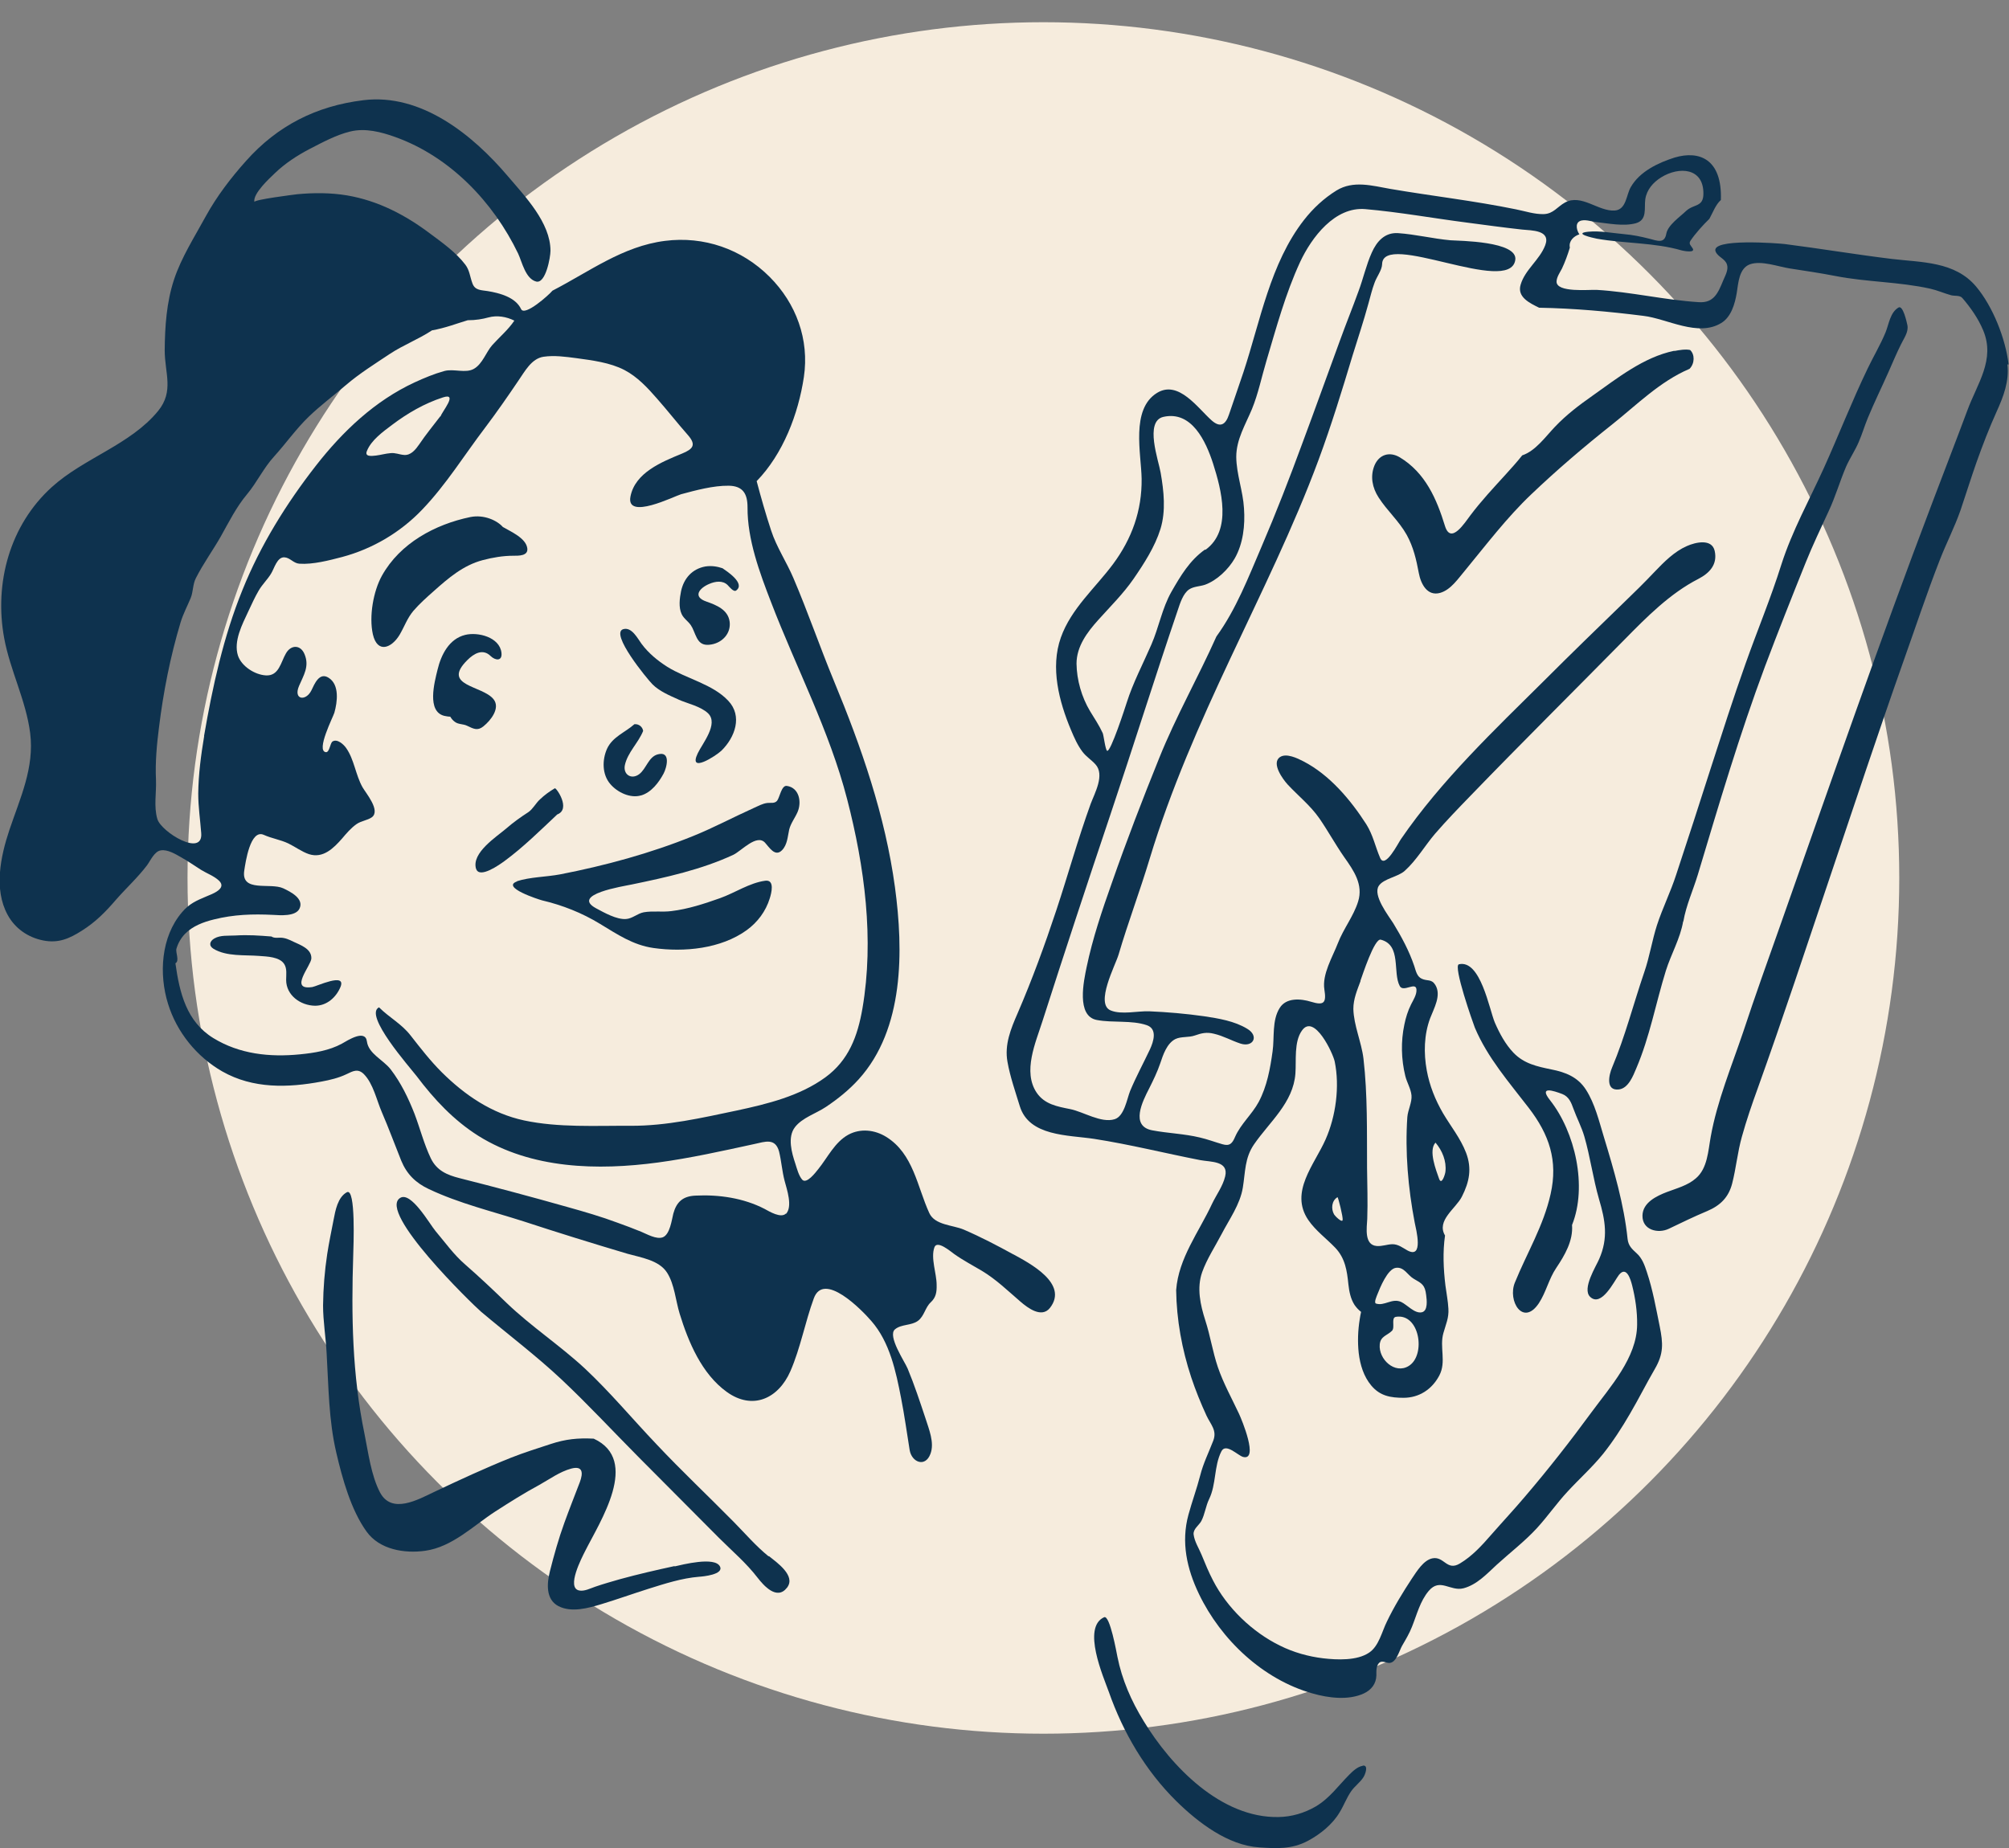 <?xml version="1.0" encoding="UTF-8"?>
<svg id="Layer_1" data-name="Layer 1" xmlns="http://www.w3.org/2000/svg" viewBox="0 0 101.24 93.15">
  <rect x="0" y="0" width="101.24" height="93.15" fill="#808080" stroke="none"/>
  <defs>
    <style>
      .cls-1 {
        fill: #0e324e;
      }

      .cls-2 {
        fill: #f6ecdd;
      }
    </style>
  </defs>
  <circle class="cls-2" cx="52.58" cy="44.25" r="43.13"/>
  <g>
    <path class="cls-1" d="M34,78.93c-.92.2-1.84.41-2.75.66-.42.12-.84.24-1.25.38-.24.08-.56.25-.82.19-.65-.14.14-1.65.3-1.97.75-1.5,2.8-4.59.44-5.68-.8-.04-1.41.02-2.17.27-.67.22-1.34.43-2,.69-1.3.52-2.59,1.12-3.86,1.72-.84.4-2.15,1.14-2.74.03-.45-.86-.59-2.01-.78-2.94-.62-3-.67-5.97-.57-9.02.01-.4.14-3.41-.32-3.17-.46.25-.58.92-.67,1.39-.11.57-.23,1.14-.32,1.72-.13.85-.2,1.73-.21,2.59,0,.81.14,1.61.18,2.42.1,1.69.1,3.36.49,5.02.3,1.29.74,2.88,1.52,3.96.65.91,1.91,1.12,2.96.97,1.36-.19,2.42-1.26,3.53-1.98.73-.47,1.46-.93,2.22-1.34.52-.29,1.02-.66,1.6-.82.6-.16.61.22.44.68-.26.68-.53,1.36-.78,2.05-.29.8-.52,1.62-.73,2.45-.15.6-.22,1.41.43,1.75.66.34,1.51.1,2.17-.1.79-.24,1.57-.52,2.36-.77.83-.26,1.69-.54,2.56-.61.18-.01,1.26-.11,1.05-.52-.26-.51-1.89-.09-2.29,0Z"/>
    <path class="cls-1" d="M84.37,17.68c-1.55.32-2.88,1.39-4.14,2.28-.67.47-1.31.96-1.87,1.55-.47.49-.98,1.22-1.65,1.44-.26.33-.55.65-.84.97-.61.67-1.22,1.32-1.77,2.05-.27.35-.98,1.5-1.28.55-.42-1.37-.99-2.69-2.28-3.47-.52-.31-1.05-.14-1.28.42-.22.55-.1,1.12.21,1.6.43.67,1.03,1.19,1.42,1.89.34.62.48,1.24.61,1.93.1.53.42,1.18,1.08.99.54-.16.9-.72,1.25-1.13,1.07-1.3,2.11-2.67,3.33-3.83,1.29-1.23,2.66-2.4,4.06-3.51,1.26-1,2.42-2.18,3.92-2.82.27-.27.27-.73.03-.95-.23-.05-.53,0-.79.05Z"/>
    <path class="cls-1" d="M38.73,78.44c-.63-.51-1.18-1.15-1.75-1.73-1.29-1.31-2.63-2.57-3.89-3.91-1.21-1.27-2.33-2.62-3.61-3.82-1.26-1.17-2.71-2.12-3.95-3.31-.68-.66-1.37-1.31-2.08-1.93-.58-.5-1.01-1.11-1.5-1.69-.29-.34-1.24-2.03-1.79-1.67-1.13.72,3.64,5.35,4.08,5.73,1.35,1.14,2.76,2.2,4.05,3.41,1.35,1.27,2.61,2.63,3.91,3.94,1.34,1.35,2.69,2.7,4.03,4.05.65.65,1.38,1.27,1.94,2,.31.4.98,1.17,1.49.51.47-.6-.53-1.28-.91-1.59Z"/>
    <path class="cls-1" d="M51.08,63.23c-.82-.45-1.66-.89-2.52-1.26-.55-.23-1.45-.22-1.73-.83-.61-1.33-.8-2.99-2.17-3.84-.58-.36-1.3-.44-1.91-.11-.69.38-1.04,1.15-1.52,1.74-.12.15-.59.78-.81.52-.17-.2-.26-.55-.34-.8-.18-.54-.41-1.33-.02-1.84.37-.48,1.07-.69,1.56-1.02.6-.4,1.17-.86,1.65-1.39,2.3-2.54,2.26-6.49,1.83-9.68-.49-3.61-1.69-7.06-3.08-10.41-.71-1.72-1.31-3.47-2.04-5.18-.34-.8-.85-1.56-1.12-2.39-.27-.82-.51-1.66-.73-2.49,1.33-1.37,2.1-3.38,2.38-5.25.28-1.89-.39-3.71-1.73-5.05-1.4-1.4-3.31-2.06-5.27-1.81-2.13.27-3.81,1.55-5.67,2.51-.17.21-1.4,1.31-1.58.93-.28-.6-1.08-.81-1.69-.91-.32-.05-.63-.03-.76-.38-.13-.34-.14-.66-.36-.95-.47-.62-1.16-1.11-1.78-1.57-1.25-.94-2.61-1.65-4.17-1.92-.84-.14-1.68-.14-2.53-.06-.16.02-2.17.27-2.15.39-.09-.42.78-1.21,1.03-1.45.52-.5,1.12-.89,1.75-1.22.64-.33,1.34-.71,2.04-.88.76-.19,1.57.02,2.29.28,2.75.99,4.93,3.27,6.18,5.87.2.43.37,1.27.91,1.41.48.12.72-1.23.72-1.55,0-1.42-1.29-2.75-2.14-3.75-1.77-2.09-4.37-4.2-7.29-3.84-2.37.29-4.33,1.28-5.92,3.07-.76.85-1.47,1.78-2.02,2.78-.56,1.03-1.23,2.07-1.6,3.19-.38,1.15-.46,2.37-.47,3.57,0,1.14.48,2.05-.33,3.05-1.4,1.71-3.74,2.37-5.36,3.84-2.12,1.92-2.91,4.84-2.4,7.61.3,1.63,1.1,3.14,1.31,4.79.22,1.75-.51,3.28-1.05,4.89-.44,1.32-.79,2.97-.09,4.26.37.69,1.03,1.15,1.8,1.3.76.15,1.31-.09,1.94-.49.7-.44,1.2-.95,1.74-1.58.51-.58,1.08-1.1,1.55-1.72.17-.23.37-.7.69-.75.34-.06.75.19,1.03.35.34.19.67.42,1,.63.29.18.66.31.91.55.41.4-.35.67-.64.79-.5.21-.87.37-1.23.8-1.06,1.24-1.17,3.12-.7,4.62.44,1.42,1.44,2.66,2.73,3.4,1.55.88,3.31.83,5.01.51.43-.08.85-.18,1.25-.37.33-.16.58-.3.88,0,.47.48.64,1.31.9,1.91.35.81.65,1.63.98,2.45.28.68.73,1.12,1.39,1.43,1.52.72,3.19,1.12,4.78,1.63,1.74.57,3.48,1.11,5.23,1.63.67.19,1.6.32,2,.96.37.58.43,1.41.63,2.06.44,1.43,1.11,3.03,2.37,3.94,1.3.94,2.6.35,3.21-1.04.51-1.17.74-2.47,1.18-3.67.5-1.38,2.41.57,2.9,1.14.93,1.06,1.24,2.55,1.5,3.89.17.87.29,1.74.43,2.61.1.62.79.9,1.05.19.21-.56-.08-1.24-.25-1.78-.28-.84-.56-1.69-.9-2.51-.15-.36-1.03-1.65-.64-1.98.32-.27.82-.18,1.16-.43.32-.24.36-.67.64-.93.27-.25.31-.52.3-.89,0-.56-.31-1.35-.11-1.89.14-.37.82.22.99.34.45.32.93.57,1.4.85.73.44,1.3,1,1.94,1.55.37.32,1.07.85,1.49.32.96-1.23-1.04-2.26-1.86-2.71ZM10.29,37.09c-.16.96-.29,1.93-.3,2.91,0,.67.1,1.32.15,1.99.1,1.24-2.02-.06-2.21-.71-.19-.64-.04-1.33-.07-1.99-.04-.87.04-1.75.15-2.61.22-1.8.57-3.58,1.09-5.31.13-.43.34-.82.51-1.23.13-.32.1-.69.26-1,.37-.73.85-1.39,1.25-2.09.41-.73.79-1.5,1.33-2.14.5-.6.83-1.32,1.36-1.9.59-.65,1.1-1.38,1.74-2,.59-.57,1.25-1.06,1.88-1.6.69-.59,1.46-1.07,2.21-1.57.68-.45,1.45-.74,2.13-1.19.68-.12,1.23-.34,1.8-.51.41,0,.75-.06,1.04-.14.44-.12.91-.04,1.31.16-.31.46-.74.82-1.11,1.23-.32.36-.49.95-.93,1.2-.42.24-1.02-.02-1.49.11-.51.14-1.01.35-1.49.57-2.01.93-3.63,2.47-4.98,4.2-1.49,1.91-2.79,4-3.7,6.26-.96,2.36-1.51,4.88-1.94,7.38ZM22.19,20.98c-.36.47-.73.92-1.06,1.41-.18.26-.42.57-.77.54-.25-.02-.43-.12-.69-.09-.24.02-.48.09-.72.12-.2.02-.59.08-.46-.23.22-.55.81-.97,1.26-1.31.78-.59,1.64-1.09,2.57-1.39.79-.26-.05.72-.12.96ZM39.61,61.16c-.25.26-.84-.1-1.08-.23-1.06-.55-2.31-.73-3.49-.67-.63.03-.95.32-1.11.91-.08.32-.17,1.05-.53,1.19-.32.12-.8-.16-1.09-.28-.39-.16-.79-.31-1.18-.45-.83-.31-1.69-.56-2.55-.8-1.8-.51-3.6-.99-5.42-1.45-.63-.16-1.15-.38-1.45-1-.34-.71-.54-1.5-.82-2.24-.31-.79-.68-1.56-1.2-2.24-.37-.48-1.12-.79-1.2-1.41-.08-.63-.96-.06-1.26.11-.64.35-1.4.47-2.12.54-1.52.15-3.04-.01-4.36-.82-1.35-.83-1.7-2.27-1.91-3.77.22-.12,0-.54.05-.73.08-.28.23-.54.43-.75.39-.4.93-.6,1.46-.73,1-.25,1.95-.28,2.97-.23.36.02,1.14.09,1.34-.31.25-.51-.46-.86-.82-1.03-.65-.3-2.14.23-1.96-.9.06-.39.3-2.11.99-1.79.4.18.83.24,1.23.43.35.17.68.42,1.04.54.71.23,1.24-.3,1.67-.79.22-.26.44-.52.72-.72.24-.17.55-.19.78-.35.45-.34-.3-1.21-.47-1.51-.35-.62-.42-1.4-.82-1.97-.12-.18-.45-.49-.69-.34-.13.08-.15.56-.34.54-.51-.07.37-1.78.43-1.99.15-.53.27-1.41-.29-1.76-.47-.3-.71.31-.87.64-.28.56-.92.47-.62-.23.23-.54.53-.98.28-1.59-.2-.5-.69-.49-.94-.05-.26.44-.35,1.15-1.01,1.11-.56-.03-1.23-.46-1.41-1-.23-.72.22-1.58.52-2.22.17-.36.33-.72.53-1.06.18-.31.44-.55.62-.85.16-.25.3-.85.68-.82.28.02.45.3.74.32.69.05,1.52-.17,2.17-.34,1.53-.41,2.93-1.24,4.02-2.38,1.21-1.26,2.13-2.76,3.18-4.14.58-.77,1.13-1.56,1.67-2.36.32-.46.66-1.12,1.27-1.21.55-.08,1.11,0,1.65.07.8.11,1.7.22,2.43.6.65.34,1.16.89,1.64,1.44.53.6,1.02,1.23,1.55,1.83.44.5.27.71-.29.94-1.02.42-2.37.96-2.6,2.17-.23,1.21,2.23-.03,2.55-.12.74-.2,1.63-.44,2.4-.43.73.01.95.42.95,1.09-.01,1.62.61,3.29,1.19,4.79,1.27,3.31,2.94,6.47,3.83,9.92.88,3.4,1.37,7.06.77,10.55-.24,1.39-.69,2.61-1.87,3.47-1.29.94-2.92,1.34-4.46,1.67-1.76.37-3.54.78-5.35.77-1.77-.01-3.63.1-5.37-.27-1.63-.35-2.98-1.27-4.15-2.43-.58-.58-1.06-1.2-1.56-1.84-.46-.6-1.08-.91-1.6-1.43-.79.38,1.56,3.03,1.89,3.46.89,1.18,1.87,2.23,3.12,3.02,2.68,1.67,6,1.75,9.05,1.34,1.63-.22,3.24-.58,4.85-.93.55-.12,1.06-.32,1.25.38.12.49.15.99.28,1.48.11.42.42,1.3.06,1.67Z"/>
    <path class="cls-1" d="M84.83,46.44c.14-.81.49-1.57.73-2.36,1.06-3.53,2.1-7.06,3.39-10.51.66-1.75,1.35-3.49,2.05-5.23.35-.87.75-1.7,1.14-2.55.35-.74.57-1.52.89-2.27.19-.43.46-.82.64-1.25.17-.39.29-.8.45-1.19.33-.8.71-1.57,1.06-2.36.2-.45.39-.91.61-1.35.14-.3.4-.63.33-.98-.03-.14-.22-1.03-.45-.89-.42.25-.48.83-.65,1.25-.26.63-.62,1.23-.91,1.84-.79,1.64-1.45,3.34-2.2,5-.73,1.61-1.6,3.17-2.14,4.86-.53,1.69-1.22,3.34-1.81,5.01-.62,1.74-1.18,3.5-1.75,5.26-.57,1.79-1.15,3.57-1.74,5.36-.28.87-.69,1.69-.97,2.55-.25.78-.37,1.59-.64,2.37-.55,1.61-.96,3.23-1.62,4.8-.16.37-.34,1.18.33,1.11.49-.05.73-.69.89-1.07.68-1.59.98-3.28,1.49-4.92.26-.83.72-1.61.87-2.48Z"/>
    <path class="cls-1" d="M23.99,43.78c.16.54,1.21-.22,1.43-.38.94-.69,1.81-1.55,2.66-2.35.71-.27-.05-1.36-.12-1.32-.27.16-.52.34-.75.56-.2.18-.36.49-.58.64-.4.26-.74.5-1.11.82-.5.43-1.77,1.23-1.53,2.04Z"/>
    <path class="cls-1" d="M20.14,31.99c.24-.41.38-.83.69-1.2.31-.36.67-.68,1.02-.99.74-.66,1.49-1.31,2.48-1.57.49-.13,1.02-.22,1.53-.22.26,0,.78.02.71-.39-.08-.51-.84-.83-1.23-1.06-.28-.32-.94-.64-1.64-.5-1.78.37-3.54,1.32-4.45,2.95-.44.79-.66,2.06-.46,2.96.23.99.95.69,1.35.02Z"/>
    <path class="cls-1" d="M68.67,89c-.26.04-.5.27-.67.44-.57.57-.99,1.19-1.7,1.61-.57.33-1.21.52-1.87.53-2.9.06-5.42-2.56-6.8-4.84-.62-1.01-1.09-2.08-1.32-3.24-.04-.19-.38-2.12-.67-1.99-1.13.51-.04,2.99.24,3.77.72,2.05,1.85,3.97,3.4,5.5,1.1,1.08,2.6,2.23,4.18,2.33.88.06,1.64.1,2.45-.33.62-.33,1.24-.83,1.6-1.44.21-.34.35-.73.58-1.06.18-.26.45-.44.62-.71.08-.12.28-.63-.04-.58Z"/>
    <path class="cls-1" d="M101.22,18.37c-.15-1.29-.79-2.92-1.64-3.93-1.07-1.27-2.74-1.21-4.25-1.39-1.8-.22-3.59-.52-5.39-.75-.24-.03-3.81-.32-3.48.39.12.27.48.35.57.65.08.26-.09.55-.19.79-.26.63-.47,1.15-1.23,1.1-1.73-.11-3.43-.52-5.15-.62-.34-.02-2.05.16-2.02-.43.01-.22.17-.45.27-.64.16-.34.29-.7.4-1.06-.07-.33.2-.58.48-.67-.12-.17-.23-.53.01-.66.23-.12.59.01.82.04.63.07,1.4.23,2.02.06.58-.17.41-.75.47-1.2.07-.49.4-.86.8-1.11.9-.56,2.14-.49,2.13.82,0,.69-.48.51-.87.87-.31.3-.92.71-1,1.15-.09.51-.44.36-.86.25-.43-.11-.82-.19-1.27-.23-.58-.05-1.22-.18-1.81-.12-.76.08.19.3.44.35,1.41.25,2.9.19,4.27.59.07.02.71.15.56-.1-.08-.14-.22-.22-.11-.39.25-.37.64-.8.95-1.1.18-.32.31-.71.58-.95.07-2.06-1.08-2.51-2.33-2.14-.82.26-1.76.7-2.21,1.49-.23.39-.22,1.13-.8,1.18-.84.06-1.68-.86-2.52-.4-.38.21-.58.56-1.05.58-.47.02-.96-.15-1.42-.24-2.1-.43-4.22-.67-6.33-1.03-.91-.16-1.86-.44-2.71.08-.63.39-1.18.9-1.64,1.49-1.7,2.18-2.2,5.1-3.05,7.67-.24.72-.49,1.43-.73,2.14-.17.51-.44.67-.87.29-.7-.62-1.67-2.05-2.75-1.39-1.34.82-.8,3.06-.78,4.33.02,1.6-.49,3.02-1.44,4.3-.9,1.21-2.11,2.24-2.63,3.7-.54,1.52-.09,3.23.51,4.66.16.38.33.77.58,1.1.19.25.44.4.65.63.49.53-.04,1.46-.24,2-.64,1.77-1.14,3.58-1.73,5.36-.58,1.75-1.22,3.5-1.95,5.19-.34.78-.67,1.58-.51,2.45.13.74.4,1.51.62,2.23.47,1.53,2.43,1.45,3.75,1.65,1.8.28,3.55.72,5.34,1.07.53.1,1.45.03,1.26.82-.12.5-.44.92-.66,1.38-.66,1.42-1.69,2.74-1.81,4.35.02,1.49.29,2.98.76,4.4.22.66.48,1.3.77,1.93.21.45.54.74.34,1.26-.23.6-.5,1.13-.66,1.76-.17.66-.41,1.31-.59,1.97-.38,1.39-.08,2.73.53,4,1.11,2.31,3.23,4.31,5.72,5.01.8.23,1.81.36,2.59,0,.38-.18.62-.49.63-.91,0-.21-.02-.49.15-.64.15-.13.38.04.54.01.33-.05.47-.63.61-.87.18-.31.36-.61.49-.94.25-.62.41-1.3.85-1.82.57-.67,1.08.04,1.75-.13.68-.18,1.18-.73,1.68-1.19.67-.61,1.39-1.16,2.01-1.83.55-.6,1.01-1.27,1.56-1.86.59-.64,1.24-1.22,1.79-1.9.5-.63.94-1.31,1.34-2,.44-.75.83-1.53,1.26-2.27.45-.77.42-1.29.25-2.14-.19-.93-.35-1.85-.65-2.75-.11-.34-.24-.7-.51-.94-.24-.22-.42-.38-.46-.72-.18-1.75-.69-3.48-1.2-5.16-.24-.79-.45-1.67-.9-2.37-.41-.64-1.03-.88-1.74-1.02-.73-.15-1.38-.29-1.91-.84-.41-.43-.7-.97-.94-1.52-.28-.66-.72-3.19-1.81-2.94-.31.07.71,2.96.8,3.19.64,1.52,1.73,2.76,2.72,4.05,1.03,1.34,1.48,2.66,1.1,4.34-.36,1.61-1.19,2.96-1.8,4.46-.38.92.41,2.24,1.21,1.04.36-.55.5-1.22.87-1.77.43-.64.86-1.37.8-2.17.78-1.94.16-4.68-1.11-6.29-.58-.73.17-.48.62-.31.33.13.45.43.56.74.17.47.41.92.55,1.4.3,1.04.44,2.12.74,3.16.32,1.07.47,1.96.01,3.01-.15.36-.88,1.5-.46,1.91.57.55,1.22-.8,1.45-1.1.38-.48.59.21.67.53.16.63.26,1.32.25,1.97-.01,1.67-1.36,3.14-2.3,4.42-1.07,1.46-2.18,2.88-3.36,4.26-.55.65-1.13,1.27-1.69,1.91-.47.54-.96,1.08-1.58,1.45-.66.4-.79-.37-1.38-.26-.46.09-.8.67-1.04,1.02-.46.7-.9,1.42-1.26,2.17-.25.5-.4,1.23-.89,1.56-.61.42-1.63.37-2.32.29-.75-.09-1.5-.3-2.18-.64-1.39-.68-2.66-1.9-3.37-3.28-.22-.42-.4-.86-.58-1.3-.14-.34-.35-.65-.4-1.02-.03-.28.27-.46.39-.68.18-.35.22-.75.39-1.1.37-.76.24-1.66.62-2.41.22-.44.82.2,1.09.28.81.21-.07-1.89-.2-2.17-.37-.79-.79-1.54-1.07-2.36-.26-.77-.38-1.58-.63-2.35-.25-.78-.44-1.63-.16-2.43.24-.67.65-1.29.98-1.92.39-.75.93-1.49,1.07-2.34.13-.79.09-1.5.57-2.19.78-1.13,1.97-2.09,2.08-3.56.05-.66-.08-1.6.33-2.17.62-.88,1.57,1.16,1.65,1.56.26,1.26.06,2.76-.46,3.93-.56,1.27-1.83,2.65-.87,4.06.37.54.91.93,1.36,1.4.5.53.59,1.15.66,1.84.04.36.11.73.31,1.04.09.13.2.25.33.35-.03.13-.05.25-.07.38-.09.56-.11,1.13-.05,1.69.07.59.25,1.19.64,1.65.44.52.97.61,1.62.61.78,0,1.43-.42,1.8-1.12.37-.7,0-1.43.21-2.15.12-.43.28-.76.25-1.22-.02-.39-.1-.78-.15-1.17-.1-.83-.14-1.69-.02-2.52-.45-.76.55-1.36.85-1.96.38-.75.51-1.42.21-2.21-.28-.73-.77-1.33-1.16-1.99-.39-.67-.68-1.39-.82-2.16-.16-.87-.14-1.8.17-2.63.19-.5.58-1.16.26-1.68-.19-.31-.4-.18-.68-.31-.25-.11-.3-.4-.38-.64-.26-.77-.64-1.47-1.06-2.16-.24-.38-1.04-1.4-.73-1.88.24-.37.97-.45,1.31-.76.59-.53,1.01-1.26,1.52-1.86.57-.66,1.18-1.29,1.79-1.92,2.57-2.66,5.19-5.26,7.78-7.89,1.11-1.13,2.28-2.31,3.7-3.04.56-.29.98-.72.83-1.41-.14-.64-.97-.44-1.4-.25-.64.28-1.15.8-1.63,1.3-.51.54-1.03,1.05-1.56,1.56-1.33,1.29-2.66,2.58-3.97,3.89-2.53,2.51-5.23,5.07-7.25,8.02-.13.18-.8,1.53-1.05.95-.25-.58-.35-1.14-.7-1.7-.79-1.23-1.85-2.49-3.17-3.17-.29-.15-.86-.43-1.18-.21-.45.31.16,1.13.39,1.38.54.58,1.14,1.05,1.6,1.71.44.64.81,1.32,1.25,1.95.48.68.97,1.38.7,2.24-.23.74-.74,1.37-1.02,2.1-.27.7-.8,1.56-.68,2.33.11.68-.02.82-.67.62-.52-.16-1.25-.22-1.58.31-.4.63-.26,1.49-.36,2.19-.12.87-.28,1.76-.7,2.55-.34.63-.9,1.1-1.19,1.76-.14.33-.27.48-.64.37-.38-.11-.75-.25-1.14-.34-.79-.19-1.6-.21-2.39-.36-1.13-.21-.49-1.47-.16-2.11.21-.42.41-.83.56-1.27.14-.42.33-1,.76-1.22.29-.14.67-.07.98-.18.34-.12.6-.18.96-.09.48.11.89.35,1.35.5.64.2.94-.39.33-.75-.64-.39-1.44-.52-2.17-.63-.92-.13-1.84-.21-2.77-.25-.58-.02-1.39.18-1.93-.04-.82-.32.24-2.3.39-2.82.48-1.63,1.08-3.21,1.57-4.84,1.05-3.47,2.52-6.8,4.06-10.08,1.55-3.31,3.18-6.59,4.45-10.02.64-1.73,1.18-3.49,1.71-5.25.27-.87.56-1.74.8-2.62.1-.35.18-.71.31-1.05.1-.29.37-.63.38-.93.02-1.72,6.42,1.6,6.71-.21.16-.96-2.86-.97-3.27-1-.88-.08-1.76-.3-2.64-.36-.67-.04-1.07.42-1.32.98-.28.62-.43,1.31-.67,1.95-.3.83-.63,1.64-.93,2.47-.64,1.74-1.26,3.48-1.91,5.22-.64,1.74-1.31,3.47-2.04,5.17-.67,1.56-1.28,3.16-2.28,4.54-.92,2.06-2.04,4.03-2.88,6.12-.84,2.08-1.65,4.18-2.39,6.3-.49,1.38-.97,2.8-1.27,4.24-.14.68-.54,2.48.52,2.67.8.15,1.75,0,2.51.26.55.19.34.83.16,1.22-.33.7-.7,1.38-1,2.1-.16.4-.29,1.27-.78,1.42-.68.21-1.58-.38-2.24-.51-.65-.13-1.29-.24-1.69-.83-.71-1.06-.05-2.52.29-3.59,1.11-3.46,2.25-6.92,3.41-10.37,1.16-3.45,2.25-6.94,3.42-10.38.11-.33.26-.81.56-1.02.24-.16.55-.15.81-.24.6-.22,1.17-.77,1.49-1.32.43-.75.53-1.68.47-2.53-.05-.87-.38-1.71-.39-2.59,0-.88.46-1.62.79-2.41.32-.78.49-1.63.73-2.43.5-1.68.96-3.39,1.7-4.99.58-1.24,1.75-2.79,3.28-2.66,1.72.15,3.42.46,5.13.68.92.12,1.85.25,2.77.35.48.05,1.46.02,1.17.79-.28.74-1.02,1.23-1.24,1.99-.19.63.47.93.93,1.16,1.76.03,3.51.19,5.26.41,1.19.14,2.75,1.08,3.92.36.5-.3.69-.97.78-1.51.08-.49.11-1.25.67-1.45.58-.2,1.42.12,2,.21.77.12,1.53.23,2.3.38,1.58.31,3.21.29,4.78.64.36.08.69.23,1.05.33.18.05.44-.01.57.14.42.49.8,1.03,1.05,1.63.62,1.48-.3,2.68-.8,4.04-.57,1.53-1.16,3.05-1.74,4.58-2.69,7.08-5.17,14.24-7.69,21.38-.63,1.78-1.27,3.56-1.86,5.35-.58,1.72-1.32,3.5-1.64,5.29-.13.71-.16,1.6-.75,2.1-.41.36-.96.5-1.46.69-.52.2-1.22.53-1.23,1.19-.01.73.79.92,1.33.66.65-.31,1.26-.61,1.93-.89.66-.28,1.08-.69,1.26-1.39.2-.78.27-1.58.49-2.36.23-.83.51-1.64.8-2.44,1.27-3.54,2.45-7.12,3.65-10.68,1.22-3.61,2.41-7.22,3.68-10.81.61-1.71,1.18-3.44,1.84-5.13.33-.85.75-1.66,1.05-2.52.27-.8.52-1.6.8-2.4.31-.87.64-1.73,1.02-2.57.34-.75.64-1.53.54-2.37ZM72.34,57.59c.34.4.56.93.5,1.46-.01.12-.19.72-.32.36-.15-.43-.54-1.41-.19-1.81ZM71,68.84c-.71.45-1.54-.34-1.47-1.08.04-.42.37-.44.62-.69.16-.17-.06-.65.19-.7,1.2-.2,1.53,1.92.66,2.47ZM71.87,65.28c.03.23.1.79-.22.86-.36.08-.74-.38-1.04-.52-.46-.21-.84.22-1.27.08-.12-.04.05-.4.07-.46.13-.33.51-1.28.93-1.34.42-.06.59.37.9.55.42.24.57.31.63.83ZM68.56,49.42c.09-.24.7-2.14,1.02-2.06,1.06.27.59,1.66.96,2.34.18.33.81-.24.84.17.02.26-.16.53-.27.75-.16.32-.27.67-.34,1.02-.18.85-.16,1.75.05,2.6.08.32.28.64.31.97.03.35-.18.73-.21,1.09-.12,1.75.04,3.59.37,5.31.07.35.47,1.87-.37,1.41-.25-.14-.47-.32-.77-.31-.26.01-.5.11-.77.09-.65-.05-.5-.93-.48-1.37.03-.86,0-1.71-.01-2.57-.01-1.84.03-3.68-.18-5.5-.1-.84-.49-1.67-.51-2.51,0-.5.19-.94.36-1.4ZM67.66,61.49c-.03.16-.4-.22-.43-.28-.16-.28-.13-.69.17-.87.03-.02.29,1.01.26,1.15ZM60.72,27.7c-.77.55-1.22,1.31-1.69,2.13-.47.83-.63,1.79-1.01,2.66-.42.97-.92,1.91-1.24,2.92-.06.19-.82,2.54-.99,2.43-.09-.06-.17-.77-.22-.89-.18-.39-.42-.75-.64-1.11-.42-.7-.67-1.57-.68-2.39,0-.87.54-1.59,1.1-2.21.61-.68,1.25-1.31,1.77-2.06.53-.77,1.08-1.62,1.36-2.52.28-.91.17-1.91.01-2.83-.1-.61-.83-2.6.14-2.82,1.43-.32,2.14,1.24,2.5,2.35.42,1.32.97,3.37-.38,4.35Z"/>
    <path class="cls-1" d="M32.31,40.09c.51-.15.89-.65,1.13-1.1.16-.3.38-1.15-.29-.97-.47.12-.58.73-.94,1-.39.29-.82.02-.72-.46.14-.64.68-1.12.92-1.72-.03-.21-.22-.36-.44-.34-.47.42-1.1.63-1.38,1.24-.25.56-.25,1.29.16,1.77.35.42,1.01.74,1.55.58Z"/>
    <path class="cls-1" d="M26.07,44.42c-.86.29,1.06.91,1.25.96,1.02.24,2.01.63,2.91,1.18.88.53,1.66,1.07,2.7,1.22,1.55.22,3.4.04,4.7-.9.55-.4.96-.95,1.16-1.6.08-.25.27-.96-.23-.89-.8.11-1.52.61-2.28.88-.79.28-1.61.55-2.45.65-.46.06-.94-.02-1.39.06-.32.06-.57.32-.9.34-.47.03-1.09-.32-1.5-.54-1.3-.7,1.37-1.11,1.79-1.2,1.74-.36,3.52-.75,5.13-1.5.41-.2,1.17-1.06,1.59-.61.22.24.51.74.86.38.27-.28.28-.68.36-1.04.08-.32.29-.58.42-.88.22-.5.09-1.23-.54-1.32-.27-.04-.36.59-.49.75-.13.15-.32.09-.49.11-.25.03-.47.16-.7.26-1.02.46-2.01.99-3.05,1.41-2.15.87-4.43,1.49-6.7,1.93-.69.13-1.52.13-2.19.35Z"/>
    <path class="cls-1" d="M34.88,31.62c.24.5.29.99.98.86.55-.1.98-.56.91-1.14-.08-.61-.66-.84-1.17-1.02-.71-.24-.36-.68.14-.89.3-.13.68-.19.93.06.08.08.3.37.43.27.48-.36-.49-.98-.69-1.12-.24-.08-.53-.14-.86-.09-.67.12-1.09.6-1.23,1.25-.07.35-.13.81.03,1.15.12.26.4.4.52.66Z"/>
    <path class="cls-1" d="M24.37,36.6c.35-.28.86-.91.5-1.36-.56-.7-2.64-.66-1.32-1.97.33-.33.78-.6,1.18-.2.23.22.59.27.54-.17-.09-.79-1.19-1.06-1.83-.9-.81.2-1.21,1-1.39,1.75-.16.65-.55,2.11.34,2.33.1.02.2.04.3.04.06.1.13.19.23.26.18.14.42.1.62.2.32.15.52.27.82.03Z"/>
    <path class="cls-1" d="M34.19,35.26c.46.2,1.12.34,1.49.69.55.53-.29,1.53-.52,2.02-.5,1.05.93.12,1.2-.14.68-.67,1.07-1.74.34-2.51-.78-.84-2.11-1.11-3.07-1.71-.49-.31-.95-.69-1.3-1.16-.2-.27-.49-.86-.92-.74-.7.2,1.21,2.52,1.47,2.78.35.35.87.57,1.32.77Z"/>
    <path class="cls-1" d="M15.72,49.75c-1.17.17-.05-1.07-.03-1.44.02-.49-.55-.68-.91-.85-.2-.1-.42-.2-.65-.2-.15,0-.32.03-.45-.06-.66-.05-1.14-.09-1.83-.05-.34.02-.74-.03-1.05.15-.24.14-.29.37-.04.52.66.4,1.58.3,2.31.36.38.03,1.03.04,1.26.42.14.23.09.53.09.79,0,.77.72,1.29,1.46,1.3.59,0,1.06-.42,1.28-.95.3-.75-1.21-.02-1.43.01Z"/>
  </g>
</svg>